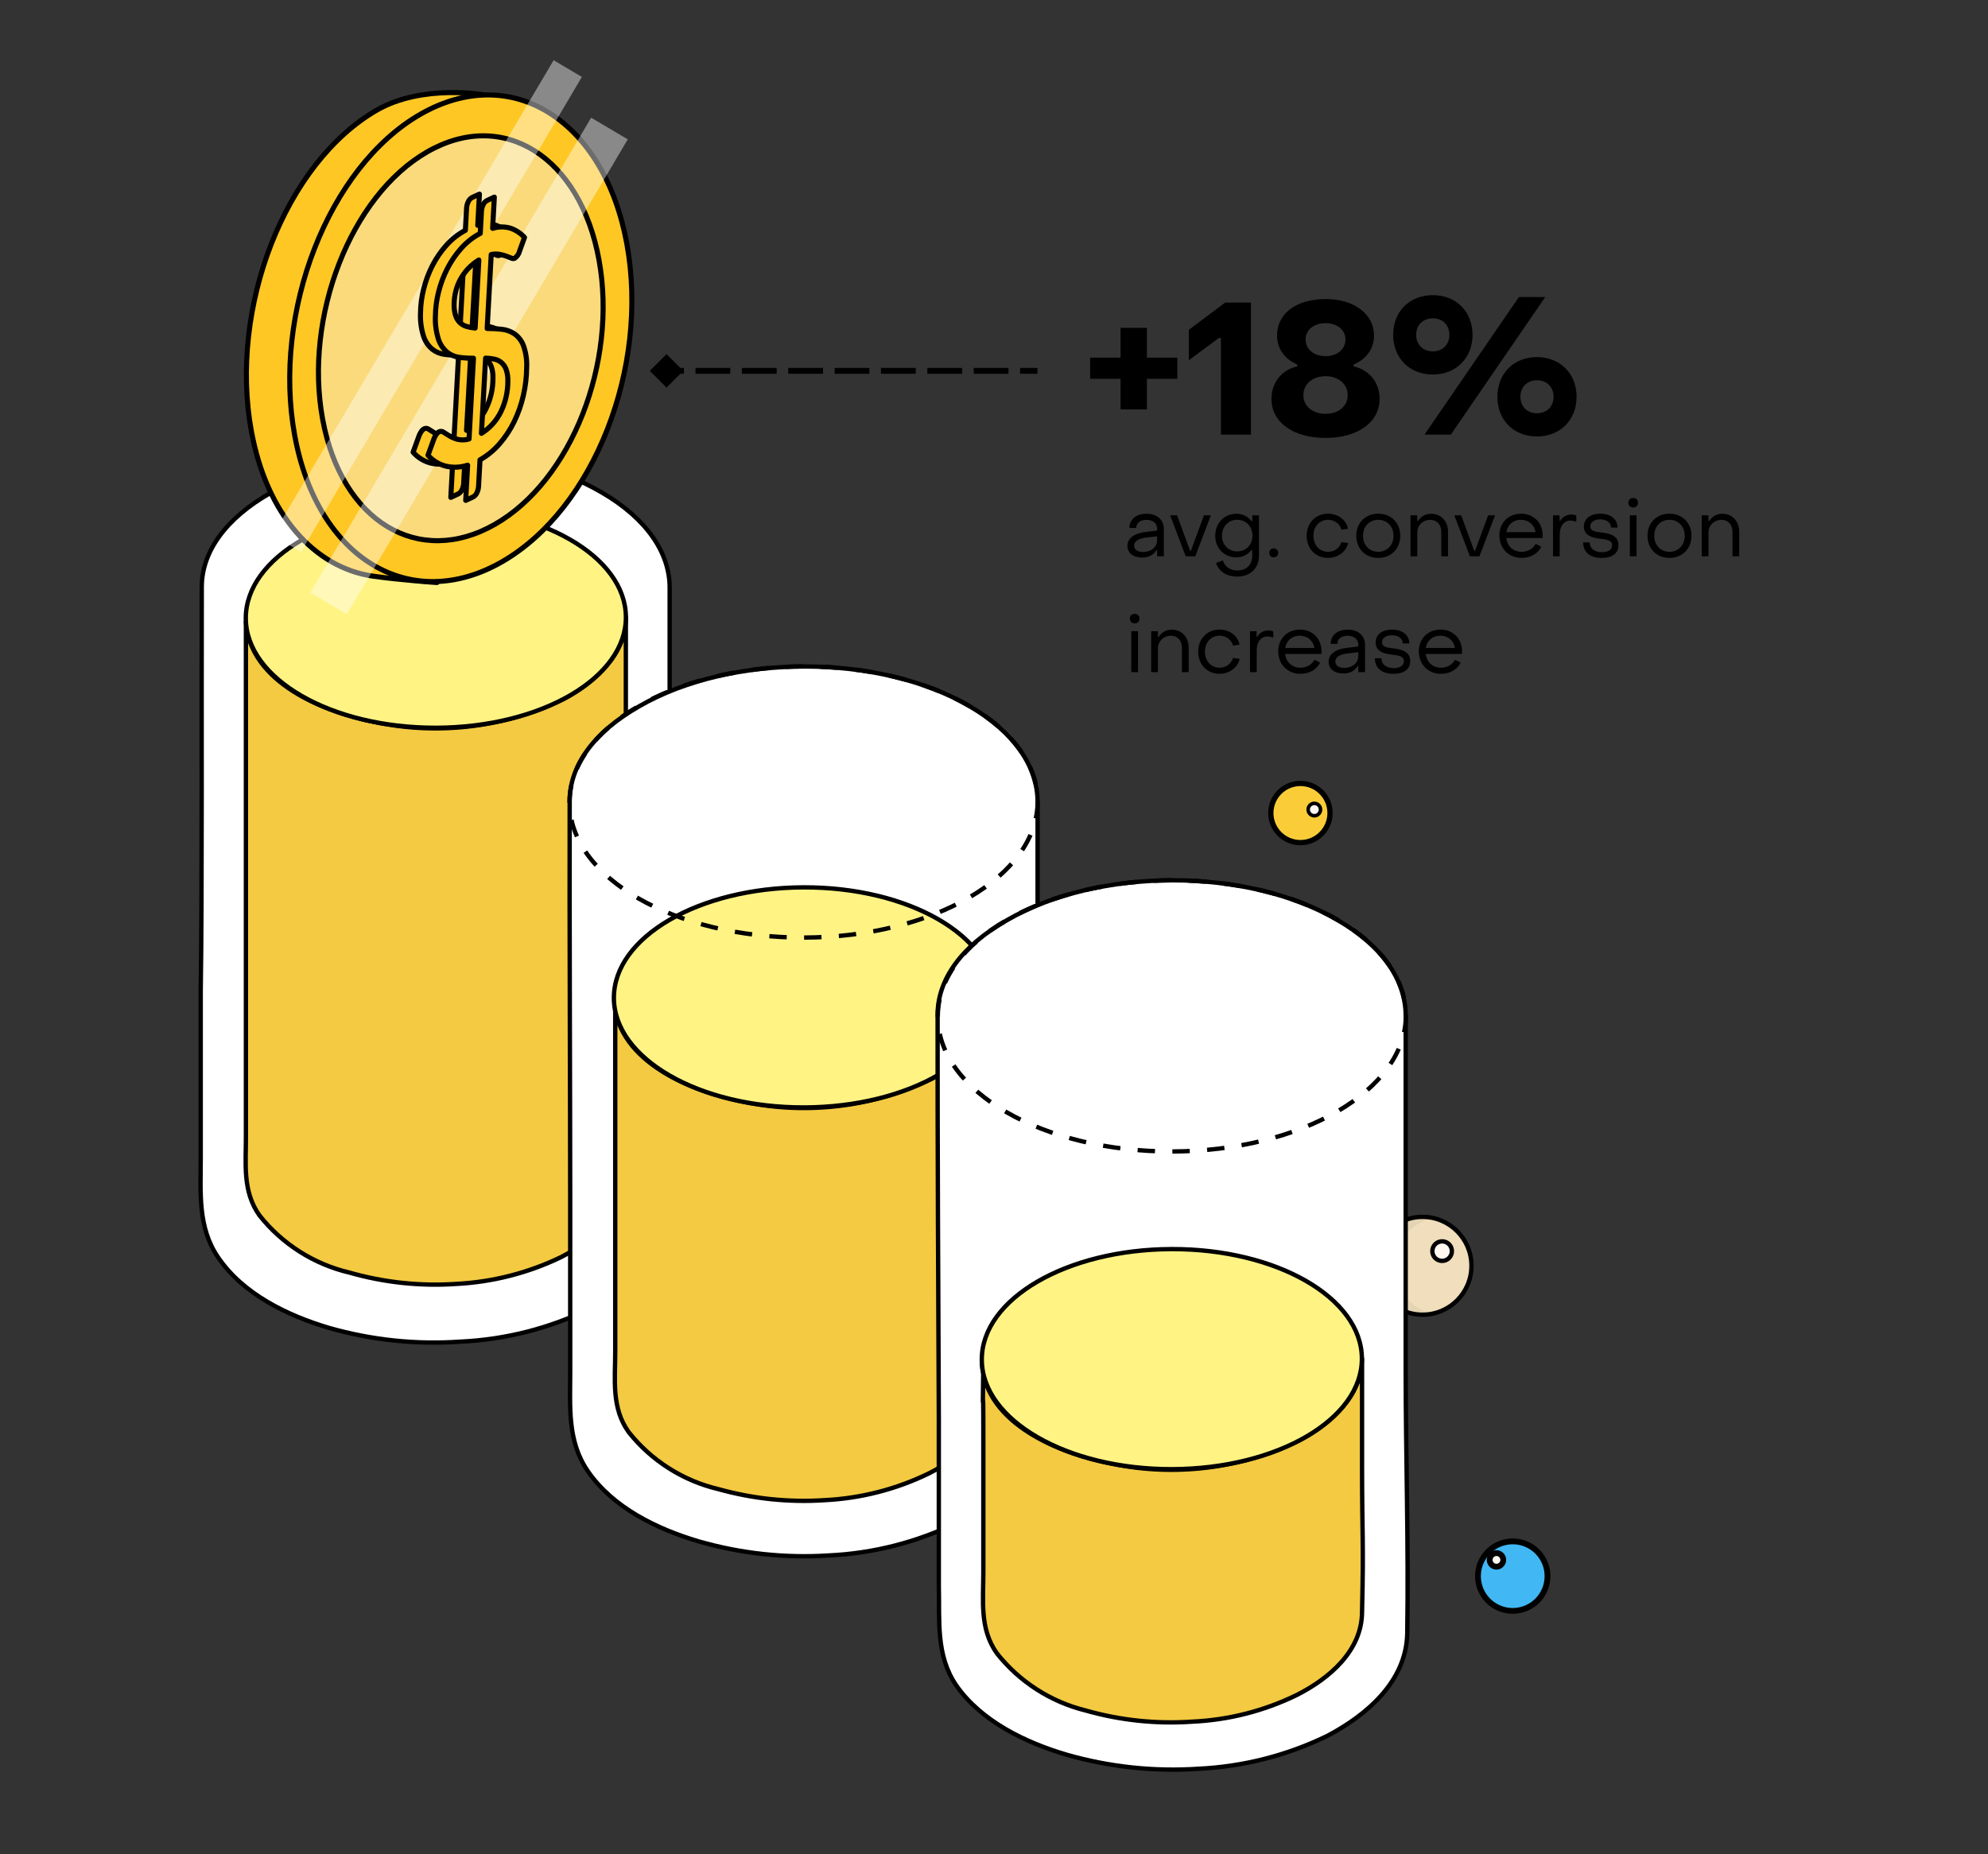 <svg width="343" height="320" viewBox="0 0 343 320" fill="none" xmlns="http://www.w3.org/2000/svg"><rect x="0" y="0" width="343" height="320" fill="#333333" stroke="none"/><path d="M164.078 141.788C162.595 143.328 160.688 144.394 158.599 144.851C156.51 145.308 154.332 145.135 152.341 144.355C150.35 143.574 148.636 142.22 147.414 140.465C146.192 138.71 145.519 136.631 145.478 134.493C145.438 132.355 146.032 130.253 147.186 128.452C148.34 126.652 150.002 125.234 151.962 124.379C153.922 123.523 156.092 123.268 158.197 123.645C160.302 124.022 162.248 125.016 163.788 126.499C164.811 127.484 165.63 128.66 166.198 129.962C166.767 131.263 167.073 132.664 167.1 134.083C167.127 135.503 166.874 136.914 166.355 138.236C165.837 139.558 165.063 140.765 164.078 141.788Z" fill="#FF977A" stroke="black" stroke-width="1.21" stroke-linecap="round" stroke-linejoin="round"></path><path d="M150.66 135.889C150.37 136.19 149.998 136.398 149.591 136.487C149.183 136.576 148.758 136.543 148.369 136.39C147.981 136.238 147.646 135.974 147.408 135.631C147.169 135.289 147.038 134.883 147.03 134.466C147.022 134.049 147.138 133.638 147.363 133.287C147.589 132.936 147.913 132.659 148.295 132.492C148.678 132.325 149.101 132.275 149.512 132.349C149.923 132.423 150.303 132.616 150.603 132.906C150.803 133.098 150.962 133.328 151.073 133.582C151.184 133.836 151.244 134.109 151.249 134.386C151.255 134.663 151.205 134.938 151.104 135.196C151.003 135.454 150.852 135.69 150.66 135.889V135.889Z" fill="#FFF9F2" stroke="black" stroke-width="1.21" stroke-miterlimit="10"></path><circle cx="224.37" cy="140.307" r="5.108" fill="#FACD38" stroke="black" stroke-width="0.908"></circle><path d="M227.539 140.448C227.393 140.6 227.205 140.705 226.998 140.75C226.792 140.795 226.577 140.778 226.381 140.701C226.184 140.624 226.015 140.49 225.895 140.317C225.774 140.144 225.708 139.939 225.704 139.728C225.7 139.517 225.758 139.31 225.872 139.132C225.986 138.954 226.15 138.814 226.343 138.73C226.537 138.645 226.751 138.62 226.959 138.657C227.166 138.695 227.359 138.793 227.511 138.939C227.611 139.036 227.692 139.152 227.748 139.281C227.804 139.409 227.835 139.547 227.837 139.687C227.84 139.828 227.815 139.967 227.764 140.097C227.713 140.228 227.636 140.347 227.539 140.448V140.448Z" fill="#FFF9F2" stroke="black" stroke-width="0.612" stroke-miterlimit="10"></path><path d="M190.539 176.394C189.797 177.164 188.844 177.697 187.799 177.926C186.755 178.154 185.666 178.068 184.671 177.677C183.675 177.287 182.818 176.61 182.207 175.732C181.596 174.855 181.259 173.816 181.239 172.747C181.219 171.678 181.516 170.626 182.093 169.726C182.67 168.826 183.501 168.117 184.481 167.689C185.461 167.261 186.546 167.134 187.598 167.323C188.651 167.511 189.624 168.008 190.394 168.749C190.906 169.242 191.315 169.83 191.599 170.481C191.883 171.132 192.036 171.832 192.05 172.542C192.063 173.251 191.937 173.957 191.678 174.618C191.418 175.279 191.031 175.883 190.539 176.394Z" fill="#4EA765" stroke="black" stroke-width="1.21" stroke-miterlimit="10"></path><path d="M188.827 171.448C188.683 171.598 188.497 171.702 188.293 171.747C188.089 171.791 187.877 171.774 187.682 171.698C187.488 171.622 187.321 171.49 187.201 171.318C187.082 171.147 187.017 170.945 187.013 170.736C187.009 170.527 187.067 170.322 187.179 170.147C187.292 169.971 187.454 169.833 187.645 169.749C187.836 169.666 188.048 169.641 188.254 169.677C188.459 169.714 188.649 169.811 188.799 169.956C188.899 170.052 188.979 170.167 189.034 170.294C189.09 170.421 189.12 170.557 189.122 170.696C189.125 170.834 189.1 170.972 189.049 171.101C188.999 171.23 188.923 171.348 188.827 171.448Z" fill="#FFF9F2" stroke="black" stroke-miterlimit="10"></path><circle cx="245.44" cy="218.44" r="8.44" fill="#F0DEBC" stroke="black" stroke-width="0.75"></circle><circle cx="248.816" cy="215.909" r="1.688" fill="#FFF9F2" stroke="black" stroke-width="0.75"></circle><path opacity="0.05" d="M240.611 218.44C240.611 214.485 243.32 211.06 247.128 210.202C246.536 210.065 245.93 209.997 245.323 210C240.726 210 237 213.779 237 218.44C237 223.101 240.726 226.88 245.323 226.88C245.93 226.875 246.535 226.808 247.128 226.678C243.323 225.816 240.616 222.394 240.611 218.44Z" fill="black"></path><path d="M261 278C259.813 278 258.653 277.648 257.667 276.989C256.68 276.33 255.911 275.392 255.457 274.296C255.003 273.2 254.884 271.993 255.115 270.829C255.347 269.666 255.918 268.596 256.757 267.757C257.596 266.918 258.666 266.347 259.829 266.115C260.993 265.884 262.2 266.003 263.296 266.457C264.392 266.911 265.33 267.68 265.989 268.667C266.648 269.653 267 270.813 267 272C267 272.788 266.845 273.568 266.543 274.296C266.242 275.024 265.8 275.685 265.243 276.243C264.685 276.8 264.024 277.242 263.296 277.543C262.568 277.845 261.788 278 261 278V278Z" fill="#41B7F3" stroke="black" stroke-miterlimit="10"></path><path d="M258.194 270.367C257.962 270.367 257.736 270.298 257.543 270.17C257.351 270.041 257.201 269.858 257.112 269.644C257.024 269.43 257 269.195 257.045 268.968C257.091 268.741 257.202 268.532 257.366 268.368C257.53 268.205 257.738 268.093 257.965 268.048C258.193 268.003 258.428 268.026 258.642 268.114C258.856 268.203 259.039 268.353 259.167 268.546C259.296 268.738 259.365 268.965 259.365 269.196C259.365 269.35 259.334 269.502 259.276 269.644C259.217 269.786 259.13 269.915 259.022 270.024C258.913 270.133 258.784 270.219 258.642 270.278C258.5 270.337 258.348 270.367 258.194 270.367V270.367Z" fill="#FFF9F2" stroke="black" stroke-miterlimit="10"></path><path d="M193.336 70.648H197.88V65.368H203.128V61.72H197.88V56.568H193.336V61.72H188.088V65.368H193.336V70.648ZM210.651 75H215.835V52.216H211.387L205.115 56.92V62.168L210.299 58.328H210.651V75ZM228.718 75.576C234.286 75.576 238.03 72.856 238.03 68.824C238.03 65.912 236.142 63.8 233.55 63.224V62.904C235.502 62.104 237.07 60.376 237.07 57.912C237.07 54.232 233.678 51.608 228.718 51.608C223.694 51.608 220.334 54.072 220.334 57.912C220.334 60.376 221.902 62.104 223.822 62.904V63.224C221.23 63.8 219.374 65.912 219.374 68.824C219.374 72.856 223.054 75.576 228.718 75.576ZM228.718 61.464C226.702 61.464 225.262 60.28 225.262 58.584C225.262 56.92 226.702 55.768 228.718 55.768C230.67 55.768 232.142 56.92 232.142 58.584C232.142 60.28 230.67 61.464 228.718 61.464ZM228.718 71.416C226.478 71.416 224.878 70.104 224.878 68.184C224.878 66.264 226.478 64.92 228.718 64.92C230.894 64.92 232.526 66.264 232.526 68.184C232.526 70.104 230.926 71.416 228.718 71.416ZM247.217 64.632C251.217 64.632 254.065 61.784 254.065 57.784C254.065 53.752 251.217 50.936 247.217 50.936C243.185 50.936 240.369 53.752 240.369 57.784C240.369 61.784 243.185 64.632 247.217 64.632ZM245.777 75H250.321L266.609 51.256H262.065L245.777 75ZM247.217 60.632C245.521 60.632 244.337 59.48 244.337 57.784C244.337 56.088 245.521 54.936 247.217 54.936C248.913 54.936 250.065 56.088 250.065 57.784C250.065 59.48 248.913 60.632 247.217 60.632ZM265.169 75.32C269.169 75.32 272.017 72.504 272.017 68.472C272.017 64.472 269.169 61.624 265.169 61.624C261.169 61.624 258.353 64.472 258.353 68.472C258.353 72.504 261.169 75.32 265.169 75.32ZM265.169 71.32C263.505 71.32 262.321 70.168 262.321 68.472C262.321 66.776 263.505 65.624 265.169 65.624C266.865 65.624 268.049 66.776 268.049 68.472C268.049 70.168 266.865 71.32 265.169 71.32Z" fill="black"></path><path d="M197.052 96.224C198.186 96.224 199.012 95.776 199.516 94.964H199.642V96H200.804V91.31C200.804 89.7 199.642 88.664 197.808 88.664C196.03 88.664 194.868 89.616 194.868 91.114H196.044C196.03 90.232 196.73 89.714 197.794 89.714C198.956 89.714 199.642 90.33 199.642 91.282V91.562L197.682 91.8C195.582 92.038 194.518 92.962 194.518 94.208C194.518 95.426 195.526 96.224 197.052 96.224ZM197.22 95.258C196.268 95.258 195.68 94.852 195.68 94.18C195.68 93.522 196.24 92.962 197.682 92.78L199.642 92.556V93.186C199.642 94.376 198.662 95.258 197.22 95.258ZM204.581 96H206.233L208.921 88.93H207.731L205.463 95.076H205.337L203.083 88.93H201.893L204.581 96ZM213.451 99.5C215.733 99.5 217.217 98.086 217.217 95.874V88.93H216.069V89.938H215.929C215.327 89.154 214.473 88.664 213.339 88.664C211.211 88.664 209.671 90.274 209.671 92.458C209.671 94.628 211.211 96.182 213.339 96.182C214.445 96.182 215.299 95.706 215.915 94.922H216.055V95.874C216.055 97.456 215.047 98.45 213.507 98.45C212.247 98.45 211.351 97.806 210.973 96.714L209.811 97.148C210.287 98.618 211.631 99.5 213.451 99.5ZM213.465 95.16C211.939 95.16 210.833 94.012 210.833 92.458C210.833 90.862 211.939 89.7 213.465 89.7C214.977 89.7 216.097 90.862 216.097 92.458C216.097 94.012 214.991 95.16 213.465 95.16ZM219.765 96.182C220.213 96.182 220.535 95.86 220.535 95.412C220.535 94.964 220.213 94.642 219.765 94.642C219.303 94.642 218.995 94.964 218.995 95.412C218.995 95.86 219.303 96.182 219.765 96.182ZM229.13 96.28C230.824 96.28 232.28 95.202 232.602 93.704L231.454 93.55C231.174 94.544 230.236 95.23 229.13 95.23C227.688 95.23 226.61 94.096 226.61 92.458C226.596 90.834 227.702 89.7 229.144 89.7C230.222 89.7 231.188 90.386 231.44 91.408L232.574 91.254C232.308 89.742 230.866 88.65 229.13 88.65C226.988 88.65 225.448 90.246 225.448 92.458C225.434 94.67 226.988 96.28 229.13 96.28ZM237.801 96.28C240.013 96.28 241.595 94.698 241.595 92.458C241.595 90.232 240.013 88.65 237.801 88.65C235.575 88.65 234.007 90.232 234.007 92.458C234.007 94.698 235.575 96.28 237.801 96.28ZM237.801 95.23C236.261 95.23 235.169 94.068 235.169 92.458C235.169 90.862 236.261 89.7 237.801 89.7C239.327 89.7 240.433 90.862 240.433 92.458C240.433 94.068 239.327 95.23 237.801 95.23ZM243.367 96H244.529V91.87C244.529 90.638 245.551 89.714 246.741 89.714C247.959 89.714 248.673 90.582 248.673 91.772V96H249.835V91.772C249.835 89.98 248.687 88.664 246.895 88.664C245.957 88.664 245.173 89.112 244.669 89.896H244.529V88.93H243.367V96ZM253.608 96H255.26L257.948 88.93H256.758L254.49 95.076H254.364L252.11 88.93H250.92L253.608 96ZM262.506 96.28C264.074 96.28 265.348 95.552 265.922 94.348L264.956 93.858C264.508 94.698 263.584 95.23 262.534 95.23C261.092 95.23 260.056 94.278 259.888 92.85H266.146C266.16 92.696 266.16 92.528 266.16 92.388C266.16 90.218 264.606 88.65 262.45 88.65C260.266 88.65 258.698 90.218 258.698 92.374C258.698 94.642 260.294 96.28 262.506 96.28ZM259.902 91.828C260.098 90.554 261.092 89.7 262.394 89.7C263.738 89.7 264.732 90.554 264.942 91.828H259.902ZM267.949 96H269.111V92.192C269.111 90.792 269.853 89.84 270.917 89.84C271.183 89.84 271.603 89.896 271.967 90.05V88.972C271.757 88.86 271.421 88.79 271.099 88.79C270.315 88.79 269.531 89.238 269.209 89.882H269.083V88.93H267.949V96ZM276.357 96.28C278.163 96.28 279.241 95.482 279.241 94.096C279.241 92.402 277.715 92.066 276.385 91.898C275.335 91.772 274.383 91.702 274.383 90.82C274.383 90.092 275.083 89.63 276.105 89.63C277.197 89.63 277.939 90.176 277.953 91.044H279.087C279.087 89.588 277.883 88.65 276.119 88.65C274.425 88.65 273.277 89.49 273.277 90.862C273.277 92.472 274.803 92.822 276.119 92.976C277.183 93.116 278.149 93.186 278.149 94.11C278.149 94.852 277.463 95.3 276.399 95.3C275.069 95.3 274.285 94.614 274.271 93.606H273.151C273.151 95.286 274.327 96.28 276.357 96.28ZM281.788 87.586C282.278 87.586 282.614 87.236 282.614 86.746C282.614 86.27 282.278 85.934 281.788 85.934C281.298 85.934 280.948 86.27 280.948 86.746C280.948 87.236 281.298 87.586 281.788 87.586ZM281.2 96H282.362V88.93H281.2V96ZM288.045 96.28C290.257 96.28 291.839 94.698 291.839 92.458C291.839 90.232 290.257 88.65 288.045 88.65C285.819 88.65 284.251 90.232 284.251 92.458C284.251 94.698 285.819 96.28 288.045 96.28ZM288.045 95.23C286.505 95.23 285.413 94.068 285.413 92.458C285.413 90.862 286.505 89.7 288.045 89.7C289.571 89.7 290.677 90.862 290.677 92.458C290.677 94.068 289.571 95.23 288.045 95.23ZM293.611 96H294.773V91.87C294.773 90.638 295.795 89.714 296.985 89.714C298.203 89.714 298.917 90.582 298.917 91.772V96H300.079V91.772C300.079 89.98 298.931 88.664 297.139 88.664C296.201 88.664 295.417 89.112 294.913 89.896H294.773V88.93H293.611V96ZM195.778 107.586C196.268 107.586 196.604 107.236 196.604 106.746C196.604 106.27 196.268 105.934 195.778 105.934C195.288 105.934 194.938 106.27 194.938 106.746C194.938 107.236 195.288 107.586 195.778 107.586ZM195.19 116H196.352V108.93H195.19V116ZM198.619 116H199.781V111.87C199.781 110.638 200.803 109.714 201.993 109.714C203.211 109.714 203.925 110.582 203.925 111.772V116H205.087V111.772C205.087 109.98 203.939 108.664 202.147 108.664C201.209 108.664 200.425 109.112 199.921 109.896H199.781V108.93H198.619V116ZM210.414 116.28C212.108 116.28 213.564 115.202 213.886 113.704L212.738 113.55C212.458 114.544 211.52 115.23 210.414 115.23C208.972 115.23 207.894 114.096 207.894 112.458C207.88 110.834 208.986 109.7 210.428 109.7C211.506 109.7 212.472 110.386 212.724 111.408L213.858 111.254C213.592 109.742 212.15 108.65 210.414 108.65C208.272 108.65 206.732 110.246 206.732 112.458C206.718 114.67 208.272 116.28 210.414 116.28ZM215.668 116H216.83V112.192C216.83 110.792 217.572 109.84 218.636 109.84C218.902 109.84 219.322 109.896 219.686 110.05V108.972C219.476 108.86 219.14 108.79 218.818 108.79C218.034 108.79 217.25 109.238 216.928 109.882H216.802V108.93H215.668V116ZM224.348 116.28C225.916 116.28 227.19 115.552 227.764 114.348L226.798 113.858C226.35 114.698 225.426 115.23 224.376 115.23C222.934 115.23 221.898 114.278 221.73 112.85H227.988C228.002 112.696 228.002 112.528 228.002 112.388C228.002 110.218 226.448 108.65 224.292 108.65C222.108 108.65 220.54 110.218 220.54 112.374C220.54 114.642 222.136 116.28 224.348 116.28ZM221.744 111.828C221.94 110.554 222.934 109.7 224.236 109.7C225.58 109.7 226.574 110.554 226.784 111.828H221.744ZM231.765 116.224C232.899 116.224 233.725 115.776 234.229 114.964H234.355V116H235.517V111.31C235.517 109.7 234.355 108.664 232.521 108.664C230.743 108.664 229.581 109.616 229.581 111.114H230.757C230.743 110.232 231.443 109.714 232.507 109.714C233.669 109.714 234.355 110.33 234.355 111.282V111.562L232.395 111.8C230.295 112.038 229.231 112.962 229.231 114.208C229.231 115.426 230.239 116.224 231.765 116.224ZM231.933 115.258C230.981 115.258 230.393 114.852 230.393 114.18C230.393 113.522 230.953 112.962 232.395 112.78L234.355 112.556V113.186C234.355 114.376 233.375 115.258 231.933 115.258ZM240.427 116.28C242.233 116.28 243.311 115.482 243.311 114.096C243.311 112.402 241.785 112.066 240.455 111.898C239.405 111.772 238.453 111.702 238.453 110.82C238.453 110.092 239.153 109.63 240.175 109.63C241.267 109.63 242.009 110.176 242.023 111.044H243.157C243.157 109.588 241.953 108.65 240.189 108.65C238.495 108.65 237.347 109.49 237.347 110.862C237.347 112.472 238.873 112.822 240.189 112.976C241.253 113.116 242.219 113.186 242.219 114.11C242.219 114.852 241.533 115.3 240.469 115.3C239.139 115.3 238.355 114.614 238.341 113.606H237.221C237.221 115.286 238.397 116.28 240.427 116.28ZM248.602 116.28C250.17 116.28 251.444 115.552 252.018 114.348L251.052 113.858C250.604 114.698 249.68 115.23 248.63 115.23C247.188 115.23 246.152 114.278 245.984 112.85H252.242C252.256 112.696 252.256 112.528 252.256 112.388C252.256 110.218 250.702 108.65 248.546 108.65C246.362 108.65 244.794 110.218 244.794 112.374C244.794 114.642 246.39 116.28 248.602 116.28ZM245.998 111.828C246.194 110.554 247.188 109.7 248.49 109.7C249.834 109.7 250.828 110.554 251.038 111.828H245.998Z" fill="black"></path><path d="M34.81 102.59C34.81 102.29 34.81 101.96 34.81 101.63V102.35C34.781 102.739 34.781 103.13 34.81 103.52C35.396 95.774 39.792 88.826 46.54 84.98C62.35 75.83 87.91 75.83 103.54 84.98C111.4 89.54 115.3 95.51 115.27 101.48V101.48C115.27 116.48 115.27 147.2 115.27 162.23C115.27 177.26 115.63 192.86 115.27 208.16C115.27 216.47 108.28 222.41 101.41 225.89C94.459 229.256 86.896 231.175 79.18 231.53C71.54 232.065 63.865 231.263 56.5 229.16C49.33 227.03 41.68 223.34 37.36 216.98C33.82 211.82 34.36 205.82 34.36 199.88C34.36 190.32 34.36 180.75 34.36 171.17C34.9 153.47 34.75 120.23 34.81 102.59Z" fill="white"></path><path fill-rule="evenodd" clip-rule="evenodd" d="M34.81 102.59C34.81 102.29 34.81 101.84 34.81 101.3C34.81 95.3 38.86 89.48 46.81 84.98C62.62 75.83 88.18 75.83 103.81 84.98C111.67 89.54 115.57 95.51 115.54 101.48V101.48C115.54 116.48 115.54 147.2 115.54 162.23C115.54 177.26 115.9 192.86 115.54 208.16C115.54 216.47 108.55 222.41 101.68 225.89C94.729 229.256 87.166 231.175 79.45 231.53C71.81 232.065 64.135 231.263 56.77 229.16C49.6 227.03 41.95 223.34 37.63 216.98C34.09 211.82 34.63 205.82 34.63 199.88C34.63 190.32 34.63 180.75 34.63 171.17C34.9 153.47 34.75 120.23 34.81 102.59Z" fill="white" stroke="black" stroke-width="0.75" stroke-linecap="round" stroke-linejoin="round"></path><path d="M42.46 107.27C43.03 117.86 56.08 122.96 64.84 124.64C75.82 126.915 87.245 125.491 97.33 120.59C102.55 117.8 108.04 112.94 107.98 106.52C107.98 118.73 107.98 153.08 107.98 165.29C107.98 177.5 108.28 190.16 107.98 202.61C107.98 209.33 102.31 214.13 96.73 216.98C91.094 219.689 84.975 221.25 78.73 221.57C72.523 221.99 66.291 221.33 60.31 219.62C54.165 218.176 48.689 214.698 44.77 209.75C41.77 205.55 42.46 200.75 42.43 195.86V172.55C42.43 158.24 42.43 121.79 42.43 107.51V107.27H42.46Z" fill="#F3CA41" stroke="black" stroke-width="0.75" stroke-linecap="round" stroke-linejoin="round"></path><ellipse rx="18.99" ry="32.79" transform="matrix(-0.003 -1 -1 0.003 75.199 106.603)" fill="#FFF384" stroke="black" stroke-width="0.75" stroke-linecap="round" stroke-linejoin="round"></ellipse><path d="M98.29 139.489V139.249C98.29 139.639 98.29 139.999 98.44 140.389C99.091 132.696 103.489 125.817 110.2 121.999C126.01 112.849 151.6 112.849 167.2 121.999C175.03 126.559 178.93 132.529 178.93 138.499V138.499C178.93 153.499 178.93 184.219 178.93 199.249C178.93 214.279 179.29 229.879 178.93 245.179C178.93 253.489 171.94 259.399 165.07 262.879C158.135 266.265 150.579 268.195 142.87 268.549C135.339 268.986 127.788 268.124 120.55 265.999C113.35 263.869 105.73 260.179 101.38 253.819C97.84 248.629 98.38 242.629 98.38 236.719V208.009C98.38 190.369 98.23 157.099 98.29 139.489Z" fill="white"></path><path fill-rule="evenodd" clip-rule="evenodd" d="M98.29 139.49C98.29 139.16 98.29 138.74 98.29 138.2C98.29 132.2 102.37 126.38 110.29 121.88C126.1 112.73 151.69 112.73 167.29 121.88C175.12 126.44 179.02 132.41 179.02 138.38C179.02 153.38 179.02 184.1 179.02 199.13C179.02 214.16 179.38 229.76 179.02 245.06C179.02 253.37 172.03 259.28 165.16 262.76C158.225 266.146 150.67 268.076 142.96 268.43C135.406 268.917 127.825 268.094 120.55 266C113.35 263.87 105.73 260.18 101.38 253.82C97.84 248.63 98.38 242.63 98.38 236.72V208.01C98.38 190.37 98.23 157.1 98.29 139.49Z" fill="white" stroke="black" stroke-width="0.75" stroke-linecap="round" stroke-linejoin="round"></path><path d="M106 172.789C106.57 183.379 119.62 188.479 128.41 190.159C139.38 192.435 150.795 191.011 160.87 186.109C166.09 183.319 171.61 178.459 171.52 172.039C171.52 184.249 171.52 190.399 171.52 202.609C171.52 214.819 171.82 227.479 171.52 239.899C171.52 246.649 165.85 251.449 160.27 254.269C154.643 257.008 148.52 258.58 142.27 258.889C136.117 259.295 129.94 258.656 124 256.999C117.855 255.555 112.379 252.077 108.46 247.129C105.46 242.929 106.15 238.129 106.15 233.239V209.929C106.15 195.619 106.15 187.369 106.15 173.089V172.849L106 172.789Z" fill="#F3CA41" stroke="black" stroke-width="0.75" stroke-linecap="round" stroke-linejoin="round"></path><ellipse rx="18.99" ry="32.79" transform="matrix(-0.003 -1 -1 0.003 138.706 172.125)" fill="#FFF384" stroke="black" stroke-width="0.75" stroke-linecap="round" stroke-linejoin="round"></ellipse><path d="M161.77 176.389V175.999C161.77 176.419 161.77 176.779 161.77 177.169C162.377 169.431 166.783 162.497 173.53 158.659C189.34 149.509 214.9 149.509 230.53 158.659C238.63 163.309 242.53 169.279 242.53 175.279C242.53 190.279 242.53 220.969 242.53 236.029C242.53 251.089 243.04 266.569 242.8 281.869C242.65 290.179 235.78 295.999 229 299.569C222.06 302.943 214.508 304.872 206.8 305.239C199.158 305.752 191.485 304.94 184.12 302.839C176.95 300.739 169.3 297.049 164.98 290.839C161.44 285.649 162.13 279.649 161.98 273.739V245.029C161.89 227.239 161.74 193.999 161.77 176.389Z" fill="white"></path><path fill-rule="evenodd" clip-rule="evenodd" d="M161.77 176.389C161.77 176.059 161.77 175.639 161.77 175.099C161.77 169.099 165.82 163.279 173.77 158.779C189.58 149.629 215.14 149.629 230.77 158.779C238.63 163.309 242.53 169.279 242.53 175.279V175.279C242.53 190.279 242.53 220.969 242.53 236.029C242.53 251.089 243.04 266.569 242.8 281.869C242.65 290.179 235.78 295.999 229 299.569C222.06 302.943 214.508 304.872 206.8 305.239C199.158 305.752 191.485 304.94 184.12 302.839C176.95 300.739 169.3 297.049 164.98 290.839C161.44 285.649 162.13 279.649 161.98 273.739V245.029C161.89 227.239 161.74 193.999 161.77 176.389Z" fill="white" stroke="black" stroke-width="0.75" stroke-linecap="round" stroke-linejoin="round"></path><path d="M169.42 235.22C169.99 245.81 183.04 250.91 191.83 252.59C202.803 254.872 214.223 253.437 224.29 248.51C229.54 245.75 235 240.89 235 234.47C235 246.68 235 240.74 235 252.95C235 265.16 235.3 265.73 235 278.15C235 284.9 229.3 289.7 223.72 292.52C218.097 295.264 211.971 296.826 205.72 297.11C199.525 297.54 193.302 296.891 187.33 295.19C181.267 293.69 175.875 290.218 172 285.32C169 281.09 169.66 276.32 169.66 271.43V248.12C169.66 233.81 169.48 249.74 169.66 235.43V235.22H169.42Z" fill="#F3CA41" stroke="black" stroke-width="0.75" stroke-linecap="round" stroke-linejoin="round"></path><ellipse rx="18.99" ry="32.79" transform="matrix(-0.003 -1 -1 0.003 202.184 234.55)" fill="#FFF384" stroke="black" stroke-width="0.75" stroke-linecap="round" stroke-linejoin="round"></ellipse><ellipse rx="23.4" ry="40.38" transform="matrix(-0.003 -1 -1 0.003 138.646 138.401)" stroke="black" stroke-width="0.75" stroke-dasharray="3"></ellipse><ellipse rx="23.4" ry="40.38" transform="matrix(-0.003 -1 -1 0.003 202.184 175.314)" stroke="black" stroke-width="0.75" stroke-dasharray="3"></ellipse><path d="M100.69 41.41C104.557 62.751 75.39 100.531 75.39 100.531C75.39 100.531 69.052 100.099 64.365 99.43C54.343 98 46.035 88.936 43.373 74.416C39.465 53.106 49.193 28.103 65.037 18.992C72.959 14.436 83.65 16.393 83.65 16.393C83.65 16.393 98.757 30.74 100.69 41.41Z" fill="#FFC724" stroke="black" stroke-width="0.874" stroke-linecap="round" stroke-linejoin="round"></path><path d="M108.166 42.146C112.033 63.486 102.425 87.861 86.625 96.941C70.825 106.021 54.757 96.462 50.849 75.152C46.941 53.842 56.669 28.839 72.513 19.728C88.357 10.616 104.299 20.806 108.166 42.146Z" fill="#FFC724" stroke="black" stroke-width="0.874" stroke-linecap="round" stroke-linejoin="round"></path><path d="M103.351 44.873C106.569 62.628 98.575 82.907 85.428 90.462C72.282 98.017 58.914 90.064 55.662 72.334C52.411 54.604 60.504 33.801 73.687 26.22C86.869 18.639 100.134 27.117 103.351 44.873Z" fill="#FADA7B" stroke="black" stroke-width="0.874" stroke-linecap="round" stroke-linejoin="round"></path><g opacity="0.65"><g style="mix-blend-mode: soft-light;" opacity="0.65"><path d="M100.395 13.277L95.52 10.395L47.055 92.361L51.93 95.243L100.395 13.277Z" fill="white"></path></g><g style="mix-blend-mode: soft-light;" opacity="0.65"><path d="M108.311 24.047L101.995 20.312L53.53 102.279L59.846 106.013L108.311 24.047Z" fill="white"></path></g></g><path d="M81.482 56.166C82.312 56.167 83.141 56.212 83.966 56.301C84.751 56.378 85.506 56.644 86.166 57.075C86.872 57.576 87.415 58.273 87.728 59.081C88.174 60.316 88.367 61.627 88.297 62.938C88.282 64.555 88.091 66.166 87.725 67.741C87.371 69.297 86.841 70.807 86.144 72.242C85.477 73.619 84.63 74.903 83.627 76.059C82.667 77.172 81.524 78.112 80.246 78.838L79.999 83.41C79.98 83.791 79.881 84.164 79.711 84.505C79.58 84.822 79.344 85.083 79.042 85.244L77.781 85.833L78.111 79.755C76.872 80.167 75.541 80.219 74.273 79.906C73.109 79.596 72.064 78.945 71.272 78.039L72.325 75.145C72.426 74.892 72.557 74.652 72.714 74.43C72.842 74.238 73.018 74.082 73.224 73.978C73.352 73.926 73.491 73.91 73.628 73.931C73.764 73.951 73.892 74.009 73.999 74.097C74.282 74.285 74.621 74.496 75.014 74.73C75.452 74.983 75.923 75.177 76.413 75.305C77.056 75.451 77.727 75.427 78.358 75.237L79.12 61.299C78.316 61.306 77.512 61.258 76.714 61.154C75.941 61.059 75.209 60.755 74.594 60.276C73.902 59.697 73.383 58.937 73.095 58.081C72.67 56.759 72.487 55.371 72.554 53.984C72.573 52.603 72.754 51.229 73.094 49.89C73.44 48.49 73.946 47.135 74.601 45.85C75.252 44.574 76.065 43.387 77.02 42.319C77.948 41.273 79.057 40.403 80.294 39.75L80.501 35.918C80.52 35.537 80.618 35.164 80.789 34.823C80.919 34.506 81.156 34.245 81.458 34.084L82.718 33.495L82.429 38.887C83.459 38.562 84.564 38.563 85.594 38.89C86.486 39.217 87.286 39.755 87.927 40.456L87.088 42.769C86.97 43.29 86.661 43.748 86.223 44.053C86.126 44.09 86.022 44.106 85.918 44.099C85.814 44.093 85.713 44.063 85.621 44.014C85.384 43.911 85.1 43.799 84.769 43.678C84.398 43.545 84.017 43.442 83.63 43.369C83.149 43.286 82.658 43.298 82.182 43.405L81.482 56.166ZM80.046 44.349C79.341 44.774 78.699 45.298 78.141 45.905C77.623 46.471 77.178 47.1 76.818 47.777C76.472 48.431 76.211 49.127 76.042 49.847C75.876 50.544 75.788 51.256 75.78 51.971C75.754 52.643 75.843 53.315 76.042 53.957C76.191 54.424 76.454 54.847 76.808 55.187C77.14 55.489 77.538 55.71 77.971 55.831C78.44 55.965 78.921 56.053 79.407 56.094L80.046 44.349ZM80.494 74.266C81.947 73.362 83.113 72.063 83.856 70.522C84.648 68.888 85.057 67.096 85.051 65.281C85.081 64.593 84.983 63.906 84.763 63.254C84.596 62.789 84.315 62.374 83.945 62.048C83.592 61.753 83.171 61.55 82.72 61.459C82.224 61.355 81.719 61.296 81.213 61.282L80.494 74.266Z" fill="#FFC724" stroke="black" stroke-width="0.874" stroke-linecap="round" stroke-linejoin="round"></path><path d="M84.053 56.686C84.882 56.686 85.712 56.731 86.537 56.82C87.322 56.898 88.076 57.163 88.737 57.594C89.443 58.095 89.986 58.793 90.298 59.6C90.744 60.835 90.937 62.147 90.867 63.457C90.853 65.074 90.661 66.685 90.295 68.261C89.941 69.816 89.411 71.326 88.714 72.761C88.047 74.139 87.2 75.422 86.197 76.579C85.237 77.691 84.094 78.631 82.817 79.358L82.569 83.929C82.55 84.31 82.452 84.683 82.281 85.025C82.151 85.341 81.914 85.603 81.612 85.764L80.352 86.353L80.681 80.275C79.442 80.686 78.111 80.738 76.843 80.425C75.68 80.115 74.635 79.465 73.842 78.558L74.895 75.665C74.996 75.412 75.127 75.172 75.285 74.949C75.413 74.757 75.588 74.602 75.794 74.498C75.922 74.446 76.062 74.429 76.198 74.45C76.334 74.471 76.463 74.528 76.569 74.616C76.853 74.804 77.191 75.015 77.584 75.25C78.023 75.503 78.493 75.696 78.983 75.824C79.627 75.97 80.297 75.947 80.928 75.756L81.69 61.818C80.886 61.825 80.082 61.777 79.285 61.674C78.512 61.578 77.779 61.275 77.164 60.796C76.472 60.216 75.954 59.457 75.665 58.601C75.241 57.279 75.057 55.891 75.124 54.504C75.143 53.123 75.324 51.748 75.664 50.409C76.01 49.009 76.516 47.654 77.172 46.37C77.822 45.093 78.635 43.907 79.59 42.839C80.518 41.792 81.627 40.922 82.865 40.27L83.071 36.437C83.09 36.056 83.188 35.683 83.359 35.342C83.489 35.026 83.726 34.764 84.028 34.603L85.289 34.014L84.999 39.406C86.03 39.082 87.135 39.083 88.165 39.409C89.056 39.737 89.856 40.274 90.497 40.975L89.658 43.288C89.54 43.809 89.232 44.268 88.793 44.573C88.696 44.61 88.592 44.626 88.488 44.619C88.384 44.612 88.283 44.583 88.192 44.533C87.954 44.431 87.67 44.319 87.34 44.197C86.969 44.065 86.588 43.962 86.2 43.889C85.72 43.806 85.228 43.818 84.752 43.924L84.053 56.686ZM82.617 44.868C81.911 45.294 81.269 45.818 80.712 46.425C80.193 46.99 79.748 47.62 79.388 48.297C79.042 48.951 78.781 49.647 78.612 50.367C78.446 51.063 78.358 51.775 78.35 52.491C78.325 53.163 78.413 53.834 78.612 54.476C78.761 54.944 79.024 55.367 79.378 55.706C79.711 56.009 80.109 56.229 80.541 56.351C81.011 56.485 81.492 56.573 81.978 56.614L82.617 44.868ZM83.064 74.786C84.517 73.882 85.683 72.583 86.427 71.041C87.219 69.408 87.627 67.615 87.621 65.8C87.651 65.112 87.554 64.425 87.333 63.773C87.166 63.309 86.885 62.894 86.515 62.568C86.162 62.273 85.741 62.07 85.29 61.978C84.794 61.875 84.29 61.816 83.783 61.802L83.064 74.786Z" fill="#FFC724" stroke="black" stroke-width="0.874" stroke-linecap="round" stroke-linejoin="round"></path><path d="M112.113 64L115 66.887L117.887 64L115 61.113L112.113 64ZM179 63.5H176V64.5H179V63.5ZM174 63.5H168V64.5H174V63.5ZM166 63.5H160V64.5H166V63.5ZM158 63.5H152V64.5H158V63.5ZM150 63.5L144 63.5V64.5H150V63.5ZM142 63.5H136V64.5H142V63.5ZM134 63.5H128V64.5H134V63.5ZM126 63.5H120V64.5L126 64.5V63.5ZM118 63.5H115V64.5H118V63.5Z" fill="black"></path></svg>